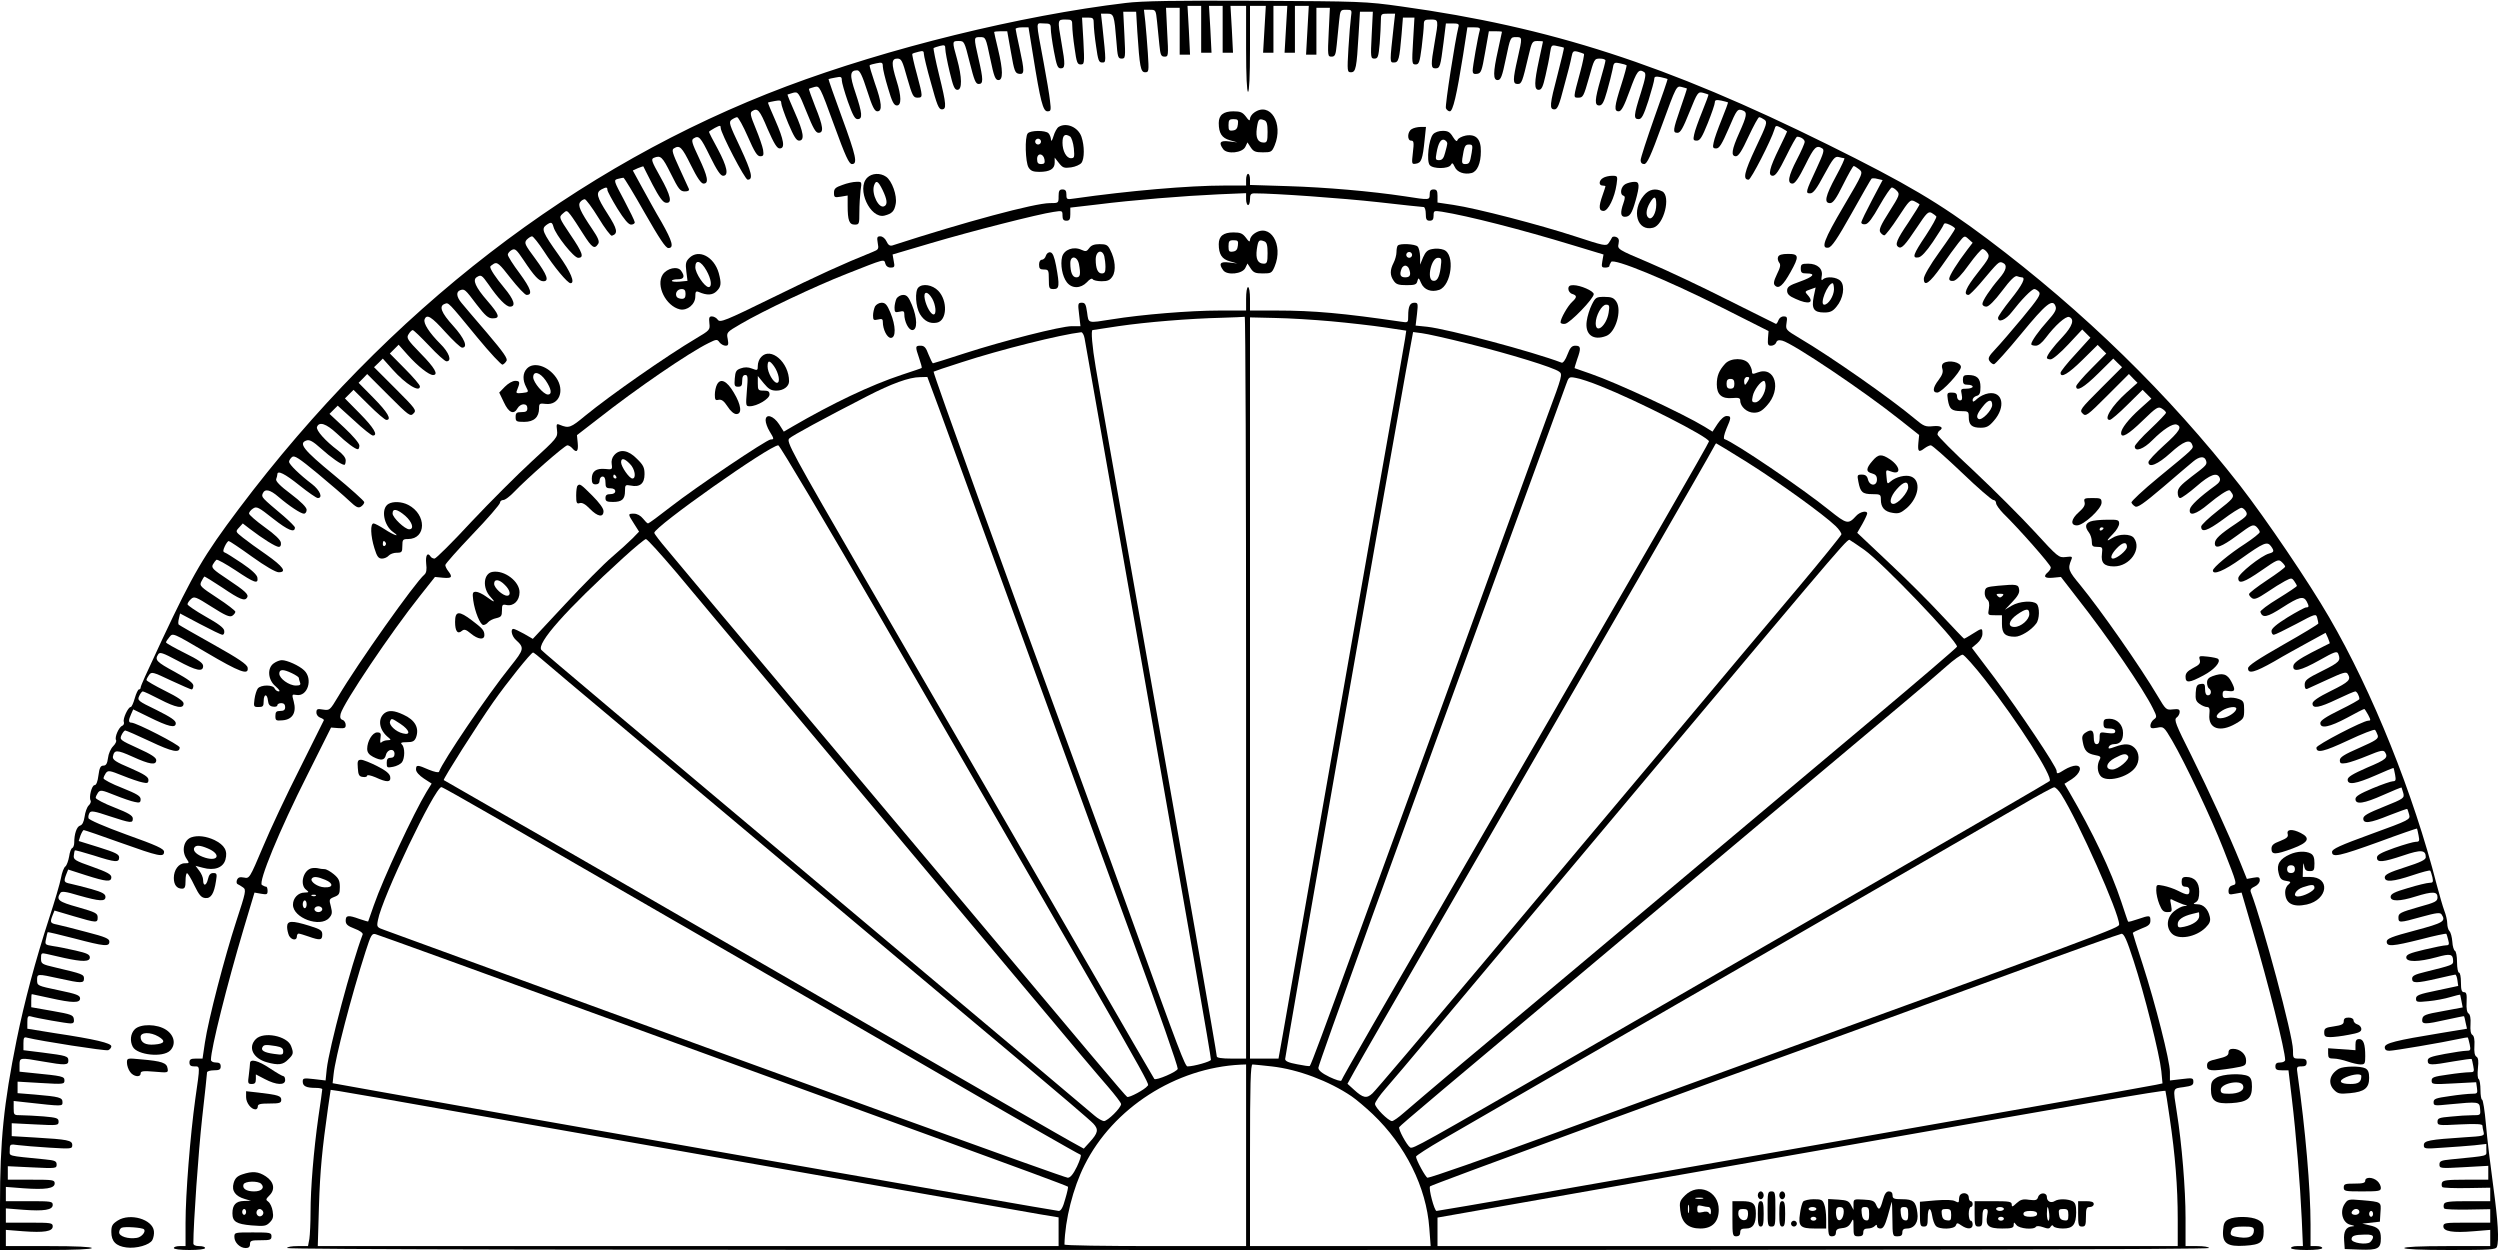 <?xml version="1.0" encoding="UTF-8" standalone="yes"?>
<svg version="1.0" xmlns="http://www.w3.org/2000/svg" width="1280" height="640" viewBox="0 0 1280 640" preserveAspectRatio="xMidYMid meet">
  <g transform="translate(0,640) scale(0.1,-0.1)" fill="#000000" stroke="none">
    <path d="M5765 6385 c-538 -64 -1220 -232 -1738 -427 -1076 -405 -2040 -1148
-2804 -2163 -181 -241 -233 -330 -393 -670 -85 -182 -110 -237 -110 -246 0 -5
-4 -9 -9 -9 -4 0 -14 -20 -21 -45 -7 -25 -16 -45 -21 -45 -13 0 -41 -60 -35
-76 3 -8 -1 -17 -8 -20 -18 -7 -40 -59 -32 -73 4 -6 -3 -20 -15 -32 -12 -12
-24 -39 -26 -60 -4 -29 -10 -39 -24 -39 -14 0 -20 -11 -25 -50 -4 -32 -11 -50
-20 -50 -14 0 -30 -62 -20 -79 3 -5 -1 -17 -10 -25 -9 -9 -18 -35 -21 -58 -4
-27 -12 -42 -23 -45 -17 -5 -30 -42 -30 -88 0 -13 -5 -25 -10 -27 -6 -2 -13
-21 -16 -43 -4 -22 -12 -45 -19 -51 -8 -5 -18 -32 -23 -60 -5 -27 -32 -119
-60 -204 -71 -219 -127 -428 -167 -625 -66 -327 -85 -516 -85 -842 l0 -233
235 0 c150 0 235 4 235 10 0 6 -80 10 -220 10 l-220 0 0 41 0 42 88 -7 c108
-8 152 -1 152 25 0 18 -9 19 -120 19 l-120 0 0 36 0 37 88 -7 c108 -8 152 -1
152 25 0 18 -9 19 -120 19 l-120 0 0 36 0 37 90 -7 c113 -8 160 -1 160 25 0
18 -9 19 -120 19 l-120 0 0 34 0 35 125 -6 c121 -6 125 -5 125 14 0 18 -8 22
-60 27 -200 20 -180 15 -180 48 0 30 1 31 43 25 23 -3 95 -9 160 -13 113 -7
117 -6 117 13 0 25 -23 29 -192 39 l-118 7 0 33 0 33 120 -6 c115 -6 120 -5
120 14 0 18 -9 21 -77 27 -42 3 -93 6 -115 6 -37 0 -38 1 -38 36 l0 37 63 -7
c189 -21 187 -21 187 1 0 24 -16 28 -143 39 l-87 7 0 29 0 30 120 -7 c115 -7
120 -6 120 13 0 21 -10 23 -162 38 l-68 7 0 33 c0 40 0 40 120 19 114 -20 130
-19 130 4 0 24 -9 26 -133 42 l-97 12 0 35 c0 29 3 34 19 29 68 -17 401 -69
415 -64 9 4 16 13 16 20 0 16 -81 36 -288 67 l-142 23 0 34 c0 28 3 33 18 29
30 -9 183 -36 204 -36 14 0 19 6 16 23 -3 20 -13 24 -110 41 l-108 19 0 34 c0
18 1 33 3 33 2 0 43 -9 93 -20 116 -26 154 -26 154 -2 0 16 -18 23 -110 42
-109 23 -110 23 -110 52 0 33 -1 33 114 8 113 -25 126 -25 126 0 0 21 -8 24
-144 56 -73 17 -76 19 -76 47 0 27 2 29 28 23 15 -3 56 -13 92 -21 92 -20 130
-20 130 3 0 15 -15 22 -72 35 -40 9 -92 20 -116 23 -42 7 -43 7 -36 38 3 17 7
32 8 33 2 2 63 -13 137 -32 156 -41 179 -43 179 -16 0 15 -20 24 -117 49 -65
18 -133 34 -150 38 -36 7 -38 11 -24 47 l10 25 98 -29 c119 -35 123 -35 123
-6 0 21 -10 26 -100 52 -101 28 -114 38 -91 73 6 10 26 8 95 -13 107 -30 136
-32 136 -7 0 15 -16 24 -72 40 -40 11 -88 23 -106 27 -35 7 -37 11 -23 48 l10
25 90 -29 c107 -34 131 -36 131 -10 0 14 -21 26 -97 53 -89 31 -98 37 -95 58
1 13 4 25 5 26 2 2 45 -10 97 -26 112 -36 130 -37 130 -10 0 16 -18 25 -104
52 l-103 32 9 28 c6 15 13 28 17 28 4 0 89 -29 189 -65 196 -70 222 -76 222
-46 0 15 -36 32 -193 88 -113 41 -193 76 -194 84 -2 8 1 20 6 28 7 11 25 8
102 -18 110 -36 119 -37 119 -12 0 15 -21 28 -95 57 -52 20 -95 43 -95 49 0 6
6 18 12 27 12 15 20 13 85 -13 40 -16 86 -32 103 -35 25 -6 30 -3 30 14 0 16
-18 27 -95 58 -52 20 -95 43 -95 49 0 6 6 18 12 27 12 15 20 13 85 -13 40 -16
86 -32 103 -35 25 -6 30 -3 30 13 0 15 -21 29 -92 60 -76 32 -92 43 -90 59 7
36 20 36 100 0 90 -41 122 -45 122 -18 0 13 -25 30 -94 61 -92 42 -94 44 -84
67 6 13 15 24 19 24 5 0 62 -25 128 -56 114 -54 151 -61 151 -31 0 13 -222
127 -247 127 -16 0 -16 12 -2 43 l11 25 80 -39 c101 -50 138 -59 138 -32 0 14
-25 31 -99 68 -95 46 -99 49 -88 72 5 12 14 23 18 23 5 0 44 -18 86 -40 85
-44 123 -51 123 -22 0 12 -28 32 -95 65 -52 26 -95 51 -95 55 0 5 6 16 13 26
13 18 19 16 112 -28 54 -25 102 -46 106 -46 5 0 9 9 9 19 0 14 -26 33 -95 71
-94 51 -104 61 -85 90 8 13 23 8 98 -32 98 -53 132 -60 132 -28 0 15 -22 31
-95 67 -52 26 -95 50 -95 54 0 4 8 16 18 28 17 21 17 21 187 -79 173 -102 219
-119 213 -79 -2 17 -45 46 -175 119 -95 53 -175 99 -178 102 -3 3 -3 17 1 31
l6 26 102 -54 c57 -30 108 -55 115 -55 7 0 11 9 9 21 -2 15 -31 36 -95 72 -51
29 -92 57 -93 63 0 6 8 18 18 27 16 15 24 12 106 -40 69 -44 92 -54 105 -46 9
6 16 15 16 21 0 5 -42 38 -93 71 -87 57 -92 62 -81 84 6 12 13 23 15 25 1 2
43 -24 93 -57 90 -61 114 -70 126 -51 10 16 -8 33 -101 95 -74 49 -83 58 -74
75 6 10 14 21 18 24 5 3 49 -22 98 -54 97 -65 117 -72 112 -38 -2 15 -29 40
-79 74 -42 28 -81 53 -88 55 -10 4 -10 10 0 32 7 15 16 27 20 27 4 0 58 -36
119 -80 68 -49 122 -80 137 -80 44 0 22 30 -63 90 -45 31 -99 70 -120 87 -39
31 -39 31 -20 52 l19 21 35 -27 c68 -52 134 -93 149 -93 9 0 13 8 11 22 -2 14
-31 42 -83 79 -44 32 -80 63 -80 70 0 6 9 18 20 25 19 13 28 8 104 -52 75 -59
111 -74 111 -45 0 5 -26 31 -57 58 -115 97 -115 97 -108 116 11 26 37 21 81
-17 55 -47 114 -86 130 -86 8 0 14 9 14 20 0 12 -28 41 -81 81 -55 41 -79 66
-75 76 3 8 6 19 6 24 0 23 38 4 113 -56 45 -36 87 -65 94 -65 28 0 11 40 -29
71 -63 48 -118 101 -118 115 0 6 7 17 15 24 12 10 34 -4 132 -85 65 -54 137
-116 161 -139 35 -33 46 -39 60 -30 9 6 17 16 17 23 0 6 -70 69 -155 139 -157
129 -184 163 -140 177 15 5 33 -5 73 -41 51 -46 105 -84 120 -84 4 0 7 10 7
23 0 14 -15 32 -40 51 -64 48 -113 103 -107 120 11 29 47 17 100 -32 54 -51
96 -82 109 -82 5 0 8 9 8 19 0 11 -33 50 -77 91 l-76 71 21 21 21 21 84 -76
c46 -43 89 -77 96 -77 29 0 4 41 -66 112 l-77 78 22 22 22 22 78 -77 c42 -42
83 -77 90 -77 30 0 6 40 -65 112 l-77 78 22 22 22 23 110 -110 c104 -104 111
-109 127 -92 17 16 12 23 -92 127 l-110 110 23 22 22 22 50 -56 c68 -76 140
-120 140 -86 0 7 -35 48 -77 90 l-77 78 22 22 23 23 47 -53 c51 -57 108 -102
129 -102 30 0 9 37 -63 110 -70 72 -74 80 -62 99 7 12 17 21 21 21 5 0 42 -36
84 -80 41 -44 81 -80 89 -80 30 0 13 46 -32 90 -55 55 -88 105 -80 125 11 29
35 14 106 -65 40 -44 78 -80 86 -80 32 0 12 48 -46 112 -61 67 -74 101 -43
112 20 8 15 13 167 -172 65 -79 123 -141 129 -139 6 2 15 10 20 19 8 11 -14
43 -99 143 -60 70 -119 139 -131 154 -26 31 -29 57 -7 65 22 8 25 6 85 -74 44
-57 59 -70 81 -70 41 0 35 18 -27 90 -60 69 -77 107 -54 121 22 14 26 11 60
-37 50 -73 90 -114 110 -114 32 0 22 35 -30 97 -44 53 -71 94 -71 107 0 3 9
10 19 16 17 9 28 0 86 -75 37 -47 73 -85 81 -85 33 0 22 32 -35 110 -34 45
-61 88 -61 96 0 7 9 18 20 24 17 9 24 3 61 -52 55 -83 79 -108 101 -108 31 0
20 32 -41 115 -55 74 -58 81 -44 98 9 9 21 17 27 17 6 0 33 -34 60 -75 52 -81
122 -165 137 -165 25 0 2 57 -61 145 -82 115 -89 133 -64 152 25 18 31 17 38
-9 11 -41 104 -158 126 -158 32 0 24 25 -40 119 -59 88 -59 89 -39 107 20 18
21 18 40 -6 11 -14 40 -58 65 -98 46 -72 58 -80 77 -50 7 11 0 30 -30 74 -63
93 -76 123 -62 140 6 8 17 14 23 14 6 0 38 -43 70 -95 32 -53 63 -94 69 -92
33 11 28 34 -22 112 -56 87 -61 109 -32 125 25 13 31 13 31 -3 0 -6 23 -49 51
-95 35 -56 57 -82 70 -82 10 0 19 5 19 12 0 6 -25 57 -55 114 -53 99 -54 102
-32 108 12 3 25 6 29 6 4 0 53 -81 109 -180 75 -131 107 -180 121 -180 30 0
21 34 -35 133 -30 50 -74 131 -100 178 l-47 86 26 12 c15 6 27 10 28 9 0 -2
22 -43 47 -93 34 -65 53 -91 68 -93 35 -5 26 36 -29 134 -44 78 -48 90 -32 96
35 14 43 6 87 -82 39 -79 48 -90 71 -90 17 0 24 4 21 13 -3 6 -25 54 -48 105
-36 78 -41 95 -29 102 30 19 41 8 87 -85 33 -67 53 -95 65 -95 29 0 22 36 -24
133 -35 74 -40 90 -27 98 27 17 35 9 84 -91 35 -71 54 -100 67 -100 31 0 21
47 -27 137 -25 45 -45 85 -45 88 0 2 14 11 30 20 27 14 30 14 30 0 0 -26 124
-265 138 -265 30 0 21 38 -37 163 -58 122 -61 132 -45 144 10 7 23 13 28 13 6
0 31 -45 55 -100 34 -78 48 -100 63 -100 17 0 19 5 15 33 -3 17 -20 67 -38
110 -27 65 -30 80 -18 88 28 18 38 7 79 -91 33 -75 48 -100 62 -100 29 0 22
42 -22 143 -22 49 -39 91 -38 92 2 1 18 5 36 8 26 5 32 3 32 -11 0 -9 16 -56
36 -104 28 -66 41 -88 55 -88 30 0 24 42 -21 143 -22 49 -39 91 -38 93 2 1 15
5 29 9 25 6 28 3 69 -99 33 -82 46 -106 61 -106 28 0 24 33 -17 134 -19 49
-34 90 -32 91 2 2 15 6 29 10 25 6 27 4 99 -194 59 -162 77 -201 92 -201 30 0
22 39 -52 241 -39 106 -69 193 -68 194 2 1 18 5 36 8 28 6 32 4 32 -14 0 -11
14 -60 31 -109 25 -70 36 -90 50 -90 27 0 24 30 -11 135 -31 91 -29 115 9 115
13 0 26 -27 51 -105 26 -82 38 -105 52 -105 27 0 23 44 -13 145 -16 48 -29 89
-26 91 2 2 18 7 35 10 28 6 32 4 32 -16 0 -13 12 -63 27 -112 20 -69 30 -88
45 -88 24 0 24 46 -2 128 -27 87 -26 112 4 112 21 0 26 -9 51 -100 26 -90 31
-100 52 -100 29 0 29 2 -3 122 -15 54 -25 100 -23 102 2 3 16 7 32 11 22 6 27
4 27 -10 0 -10 16 -78 37 -151 30 -110 39 -134 55 -134 25 0 24 23 -14 177
-18 73 -30 134 -28 137 3 2 17 7 33 11 24 6 27 4 27 -16 0 -13 10 -66 22 -116
18 -75 25 -93 40 -93 25 0 24 63 -2 158 -26 92 -25 92 9 92 28 0 29 -2 56
-110 23 -91 30 -110 46 -110 24 0 24 21 -1 130 -25 110 -25 110 8 110 29 0 29
-1 52 -110 19 -92 26 -110 42 -110 24 0 24 49 -2 158 -11 46 -20 85 -20 88 0
2 15 4 33 4 l34 0 19 -107 c17 -98 21 -108 42 -111 28 -4 28 12 2 132 -11 50
-20 94 -20 98 0 4 15 8 33 8 l33 0 23 -142 c38 -237 51 -288 74 -288 18 0 19
5 13 54 -3 30 -18 117 -32 193 -42 228 -42 203 0 203 33 0 36 -3 36 -27 0 -16
7 -67 16 -115 14 -74 19 -88 35 -88 23 0 24 17 4 130 -21 120 -21 120 20 120
33 0 35 -2 35 -32 0 -18 5 -70 12 -115 10 -73 14 -83 31 -83 19 0 20 4 14 120
l-7 120 30 0 c27 0 30 -3 30 -32 0 -18 5 -70 12 -115 10 -72 14 -83 31 -83 21
0 21 -2 1 188 l-7 62 31 0 c35 0 37 -6 48 -142 6 -80 8 -88 27 -88 19 0 20 4
14 120 l-6 120 33 0 33 0 6 -102 c12 -181 17 -208 40 -208 19 0 20 4 14 98 -4
53 -9 125 -13 160 l-7 62 31 0 c29 0 30 -1 36 -60 3 -33 9 -87 12 -120 5 -52
9 -60 27 -60 19 0 20 3 13 125 l-6 125 35 0 35 0 0 -120 0 -120 27 0 26 0 -6
125 -7 125 35 0 35 0 0 -120 0 -120 27 0 26 0 -6 120 -7 120 35 0 35 0 0 -120
0 -120 27 0 26 0 -6 120 -7 120 40 0 40 0 0 -220 c0 -140 4 -220 10 -220 6 0
10 80 10 220 l0 220 41 0 40 0 -7 -120 -7 -120 27 0 26 0 0 120 0 120 36 0 35
0 -7 -120 -7 -120 27 0 26 0 0 120 0 120 35 0 36 0 -7 -125 -7 -125 27 0 26 0
0 120 0 120 34 0 35 0 -6 -125 c-6 -121 -5 -125 14 -125 18 0 22 8 27 60 3 33
9 87 12 120 6 59 7 60 36 60 30 0 30 -1 25 -37 -3 -21 -9 -93 -13 -160 -7
-119 -6 -123 13 -123 25 0 29 23 39 193 l7 117 33 0 33 0 -6 -120 c-6 -115 -5
-120 14 -120 18 0 21 9 27 77 3 42 6 93 6 115 0 37 1 38 36 38 l37 0 -7 -62
c-21 -190 -21 -188 1 -188 24 0 28 16 39 143 l7 87 29 0 30 0 -7 -120 c-7
-115 -6 -120 13 -120 17 0 21 11 31 88 6 49 11 100 11 115 0 24 4 27 35 27 41
0 41 0 20 -120 -20 -114 -19 -130 4 -130 24 0 26 9 42 133 l12 97 35 0 c29 0
34 -3 29 -19 -17 -68 -69 -401 -64 -415 4 -9 13 -16 20 -16 16 0 35 81 68 288
l22 142 34 0 c28 0 33 -3 29 -17 -9 -31 -36 -184 -36 -205 0 -14 6 -19 23 -16
20 3 24 13 41 111 l19 107 34 0 c18 0 33 -1 33 -3 0 -2 -9 -43 -20 -93 -26
-116 -26 -154 -2 -154 16 0 23 18 42 110 23 109 23 110 52 110 33 0 33 0 8
-110 -25 -110 -25 -130 0 -130 21 0 24 8 56 144 17 72 19 76 46 76 15 0 28 -1
28 -3 0 -2 -9 -43 -20 -93 -25 -116 -26 -154 -2 -154 15 0 22 15 35 73 9 39
20 91 23 115 7 42 7 43 38 36 17 -3 32 -7 33 -8 2 -2 -13 -63 -32 -137 -41
-156 -43 -179 -16 -179 15 0 24 20 49 118 18 64 35 132 38 150 6 30 9 33 33
27 14 -4 28 -9 31 -11 2 -3 -6 -44 -19 -92 -37 -137 -37 -132 -9 -132 23 0 27
8 53 100 27 97 28 100 56 100 16 0 29 -4 29 -10 0 -5 -11 -49 -25 -96 -30
-105 -32 -134 -7 -134 15 0 24 16 40 73 11 39 24 89 28 110 6 37 8 39 37 33
17 -3 32 -8 35 -10 2 -2 -10 -47 -27 -100 -36 -112 -38 -136 -13 -136 13 0 27
25 56 105 37 102 46 114 74 96 11 -7 8 -27 -17 -107 -37 -116 -38 -134 -11
-134 15 0 25 18 50 95 16 52 30 102 30 111 0 12 7 14 33 9 17 -4 33 -8 35 -10
1 -1 -29 -90 -68 -198 -38 -108 -70 -206 -70 -217 0 -13 7 -20 18 -20 15 0 33
39 92 201 72 198 74 200 99 194 14 -4 27 -7 28 -8 1 -1 -14 -46 -33 -101 -39
-113 -41 -126 -15 -126 15 0 28 24 61 106 41 102 44 105 69 99 14 -4 27 -8 28
-9 2 -1 -13 -41 -32 -88 -19 -47 -38 -99 -41 -117 -6 -27 -4 -31 14 -31 16 0
27 18 56 90 20 50 36 97 36 106 0 12 7 14 33 9 17 -4 33 -8 34 -9 2 -1 -13
-41 -32 -88 -19 -47 -38 -99 -41 -117 -6 -26 -4 -31 13 -31 16 0 29 22 63 100
43 101 46 105 74 94 23 -9 20 -27 -19 -114 -39 -87 -44 -120 -17 -120 13 0 31
28 64 100 26 55 50 100 55 100 5 0 17 -6 27 -13 16 -12 13 -22 -45 -144 -59
-126 -67 -163 -36 -163 12 0 115 201 132 257 6 22 8 22 36 8 16 -9 29 -17 29
-18 0 -2 -18 -40 -40 -85 -51 -104 -60 -142 -33 -142 14 0 31 25 68 100 27 55
52 100 56 100 19 0 39 -14 39 -26 0 -8 -18 -49 -40 -91 -44 -85 -51 -123 -22
-123 12 0 32 28 65 95 46 93 57 104 87 85 12 -7 7 -24 -29 -102 -57 -122 -58
-128 -33 -128 16 0 33 23 72 96 45 83 55 95 74 90 11 -3 25 -6 29 -6 4 0 -15
-42 -43 -93 -55 -102 -62 -137 -30 -137 15 0 31 22 67 95 26 52 50 95 54 95 4
0 16 -8 28 -17 21 -18 21 -18 -79 -188 -102 -173 -119 -219 -79 -213 17 2 46
45 119 175 53 95 99 175 102 178 3 3 17 3 31 -1 l26 -6 -54 -102 c-30 -57 -55
-108 -55 -115 0 -7 9 -11 21 -9 15 2 36 31 72 95 29 51 57 92 63 93 6 0 18 -8
27 -18 15 -16 12 -24 -40 -106 -44 -69 -54 -92 -46 -105 6 -9 15 -16 21 -16 5
0 38 42 71 93 57 87 62 92 84 81 12 -6 23 -13 25 -15 2 -1 -24 -43 -57 -93
-61 -90 -70 -114 -51 -126 16 -10 33 8 95 101 49 74 58 83 75 74 10 -6 21 -14
24 -18 3 -5 -22 -49 -54 -98 -65 -97 -72 -117 -38 -112 15 2 40 29 74 79 28
42 53 81 55 88 4 10 10 10 32 0 15 -7 27 -16 27 -20 0 -4 -36 -58 -80 -119
-49 -68 -80 -122 -80 -137 0 -44 30 -22 90 63 31 45 70 99 87 120 31 39 31 39
52 20 l21 -19 -27 -35 c-52 -68 -93 -134 -93 -149 0 -9 8 -13 22 -11 14 2 42
31 79 83 32 44 63 80 70 80 6 0 18 -9 25 -20 13 -19 8 -28 -52 -104 -59 -75
-74 -111 -45 -111 5 0 31 26 58 57 97 115 97 115 116 108 26 -11 21 -37 -17
-81 -47 -55 -86 -114 -86 -130 0 -8 9 -14 20 -14 12 0 41 28 81 81 41 55 66
79 76 75 8 -3 19 -6 24 -6 23 0 4 -38 -56 -113 -36 -45 -65 -87 -65 -94 0 -28
40 -11 71 30 48 62 101 117 115 117 6 0 17 -7 24 -15 10 -12 -4 -34 -85 -132
-54 -65 -116 -137 -139 -161 -33 -35 -39 -46 -30 -60 6 -9 16 -17 23 -17 6 0
69 70 139 155 129 157 163 184 177 140 5 -15 -5 -33 -41 -73 -46 -51 -84 -105
-84 -119 0 -5 10 -8 23 -8 14 0 32 15 51 40 48 64 103 113 120 107 29 -11 17
-47 -32 -100 -51 -54 -82 -96 -82 -109 0 -5 9 -8 19 -8 11 0 50 33 91 77 l71
76 21 -21 21 -21 -76 -84 c-43 -46 -77 -89 -77 -96 0 -29 41 -4 112 66 l78 77
22 -22 22 -22 -77 -78 c-42 -42 -77 -83 -77 -90 0 -30 40 -6 112 65 l78 77 22
-22 23 -22 -110 -110 c-104 -104 -109 -111 -92 -127 16 -17 23 -12 127 92
l110 110 22 -23 22 -22 -56 -50 c-76 -68 -120 -140 -86 -140 7 0 48 35 90 77
l78 77 22 -22 23 -23 -58 -52 c-59 -53 -97 -102 -97 -124 0 -30 37 -8 110 63
72 70 80 74 99 62 12 -7 21 -17 21 -21 0 -5 -36 -42 -80 -84 -44 -41 -80 -81
-80 -89 0 -30 46 -13 90 32 55 55 105 88 125 80 29 -11 14 -35 -65 -106 -44
-40 -80 -78 -80 -86 0 -32 48 -12 112 46 67 61 101 74 112 43 8 -20 13 -15
-172 -167 -79 -65 -141 -123 -139 -129 2 -6 10 -15 19 -20 11 -8 43 14 143 99
70 60 139 119 154 131 31 26 57 29 65 7 8 -22 6 -25 -74 -85 -57 -44 -70 -59
-70 -81 0 -17 5 -28 13 -28 7 0 45 27 83 60 70 61 106 74 119 43 5 -13 -2 -24
-21 -38 -83 -60 -129 -104 -132 -123 -6 -37 31 -27 95 27 53 44 94 71 107 71
3 0 10 -9 16 -19 9 -17 0 -28 -75 -86 -47 -37 -85 -73 -85 -81 0 -33 32 -22
110 35 45 34 88 61 96 61 7 0 18 -9 24 -20 9 -17 3 -24 -52 -61 -83 -55 -108
-79 -108 -101 0 -31 32 -20 115 41 74 55 81 58 98 44 9 -9 17 -21 17 -27 0 -6
-34 -33 -75 -60 -81 -52 -165 -122 -165 -137 0 -25 57 -2 145 61 115 82 133
89 152 64 18 -25 17 -31 -9 -38 -41 -11 -158 -104 -158 -126 0 -33 29 -23 120
40 79 55 86 58 102 43 10 -9 18 -20 18 -24 0 -5 -42 -36 -92 -69 -51 -34 -93
-66 -93 -72 0 -6 7 -15 16 -21 12 -8 30 0 75 30 32 22 74 48 93 58 33 17 35
17 48 -1 7 -10 13 -21 13 -24 0 -3 -43 -32 -95 -64 -53 -32 -94 -63 -92 -69
11 -33 34 -28 112 22 87 56 109 61 125 32 13 -25 13 -31 -3 -31 -6 0 -49 -23
-95 -51 -56 -35 -82 -57 -82 -70 0 -10 5 -19 12 -19 6 0 57 25 114 55 99 53
102 54 108 32 3 -12 6 -25 6 -29 0 -4 -81 -53 -180 -109 -131 -75 -180 -107
-180 -121 0 -30 34 -21 133 35 50 30 131 74 178 100 l86 47 12 -26 c6 -15 10
-27 9 -28 -2 0 -43 -22 -93 -47 -65 -34 -91 -53 -93 -68 -5 -35 36 -26 134 29
78 44 90 48 96 32 14 -35 6 -43 -82 -87 -79 -39 -90 -48 -90 -71 0 -17 4 -24
13 -21 6 3 54 25 105 48 78 36 95 41 102 29 19 -30 8 -41 -85 -87 -67 -33 -95
-53 -95 -65 0 -28 34 -22 126 22 46 22 88 40 93 40 8 0 21 -23 21 -39 0 -4
-45 -29 -100 -56 -71 -35 -100 -54 -100 -67 0 -31 47 -21 137 27 45 25 85 45
88 45 2 0 11 -13 20 -30 14 -27 14 -30 0 -30 -26 0 -265 -124 -265 -138 0 -30
38 -21 162 37 72 34 134 58 138 54 4 -4 10 -17 14 -28 5 -17 -8 -26 -94 -64
-78 -34 -100 -48 -100 -63 0 -17 5 -19 33 -15 17 3 67 20 110 38 65 27 80 30
88 18 18 -28 7 -38 -91 -79 -75 -33 -100 -48 -100 -62 0 -29 42 -22 143 22 49
22 91 39 92 38 1 -2 5 -18 8 -35 5 -27 3 -33 -11 -33 -9 0 -56 -16 -104 -36
-66 -28 -88 -41 -88 -55 0 -30 42 -24 143 21 49 22 91 39 93 38 1 -2 5 -15 9
-29 6 -25 3 -28 -99 -69 -82 -33 -106 -46 -106 -61 0 -28 33 -24 134 17 49 19
90 34 91 32 2 -2 6 -15 10 -29 6 -25 4 -27 -194 -99 -162 -59 -201 -77 -201
-92 0 -30 36 -22 241 52 105 39 193 69 194 68 1 -2 5 -18 8 -35 6 -29 4 -33
-14 -33 -11 0 -60 -14 -109 -31 -70 -25 -90 -36 -90 -50 0 -27 30 -24 135 11
91 31 115 29 115 -9 0 -13 -27 -26 -105 -51 -82 -26 -105 -38 -105 -52 0 -26
41 -23 143 11 48 16 88 27 90 23 3 -4 7 -19 11 -34 5 -24 3 -28 -15 -28 -12 0
-62 -12 -111 -27 -69 -20 -88 -30 -88 -45 0 -24 46 -24 128 2 87 27 112 26
112 -4 0 -21 -9 -26 -100 -51 -90 -26 -100 -31 -100 -52 0 -29 4 -29 119 3 76
21 95 23 102 12 23 -35 10 -43 -136 -82 -121 -32 -145 -42 -145 -57 0 -27 28
-25 176 12 68 18 126 30 129 28 2 -2 6 -16 10 -32 6 -22 4 -27 -11 -27 -11 0
-61 -10 -111 -22 -75 -18 -93 -25 -93 -40 0 -25 63 -24 155 1 72 20 85 17 85
-21 0 -18 -5 -20 -142 -54 -54 -13 -68 -20 -68 -35 0 -24 21 -24 130 1 47 11
88 20 91 20 4 0 9 -13 11 -29 l4 -29 -108 -23 c-93 -19 -108 -25 -108 -42 0
-18 5 -19 64 -13 35 3 86 13 112 21 26 8 49 13 50 12 0 -1 4 -16 7 -34 l6 -31
-102 -19 c-91 -16 -102 -21 -105 -41 -4 -28 13 -28 128 -2 46 10 85 18 86 17
1 -1 5 -16 8 -33 l7 -31 -133 -22 c-233 -38 -288 -52 -288 -73 0 -12 7 -18 23
-18 24 0 276 43 353 60 26 6 48 9 49 8 2 -2 6 -18 10 -36 6 -29 4 -32 -17 -32
-13 0 -62 -7 -110 -16 -74 -14 -88 -19 -88 -35 0 -24 16 -24 134 -3 48 8 89
14 91 12 1 -2 5 -18 8 -35 6 -31 5 -33 -21 -33 -15 0 -64 -5 -109 -12 -73 -10
-83 -14 -83 -31 0 -19 5 -20 114 -14 l114 6 4 -29 c4 -28 2 -30 -26 -30 -17 0
-68 -5 -113 -12 -72 -10 -83 -14 -83 -31 0 -19 4 -19 83 -11 148 14 152 14
155 -23 3 -33 3 -33 -40 -33 -24 0 -73 -3 -110 -7 -59 -5 -68 -8 -68 -26 0
-19 5 -20 115 -14 84 4 115 2 115 -6 0 -7 3 -21 6 -33 5 -20 1 -21 -98 -27
-181 -12 -208 -17 -208 -40 0 -19 4 -20 98 -13 53 3 125 9 160 12 l62 7 0 -31
c0 -33 20 -28 -180 -48 -52 -5 -60 -9 -60 -26 0 -20 3 -21 125 -14 l125 7 0
-36 0 -35 -115 0 c-95 0 -117 -3 -122 -15 -3 -9 -2 -19 2 -23 4 -4 60 -6 126
-5 l119 2 0 -34 0 -35 -115 0 c-95 0 -117 -3 -122 -15 -3 -9 -2 -19 2 -23 4
-4 58 -6 121 -5 l114 2 0 -34 0 -35 -120 0 c-111 0 -120 -1 -120 -19 0 -26 49
-34 155 -25 l85 7 0 -42 0 -41 -220 0 c-140 0 -220 -4 -220 -10 0 -6 85 -10
234 -10 204 0 235 2 240 16 12 31 6 131 -19 314 -14 102 -31 242 -37 313 -6
70 -15 127 -20 127 -4 0 -8 22 -8 49 0 28 -4 52 -9 56 -6 3 -7 28 -4 56 4 37
2 53 -8 59 -9 6 -12 24 -10 56 2 30 -2 50 -10 55 -9 5 -12 24 -10 55 2 30 -2
50 -10 55 -8 5 -12 25 -10 58 2 41 -1 51 -13 51 -12 0 -16 11 -16 50 0 28 -4
50 -10 50 -5 0 -10 24 -10 54 0 30 -5 56 -11 58 -5 2 -12 23 -13 46 -2 24 -8
48 -15 55 -6 6 -11 24 -11 39 0 15 -7 45 -15 65 -8 21 -25 81 -39 133 -118
463 -328 987 -551 1370 -103 178 -322 501 -456 674 -365 467 -798 890 -1294
1263 -247 185 -413 283 -815 482 -830 411 -1421 602 -2185 708 -184 26 -208
26 -745 29 -410 2 -584 -1 -665 -11z"/>
    <path d="M6422 5824 c-12 -8 -22 -23 -22 -32 -1 -13 -6 -10 -21 11 -17 22 -28
27 -64 27 -51 0 -75 -19 -75 -60 0 -52 16 -77 57 -88 l38 -11 -42 5 c-46 6
-55 -6 -30 -40 20 -27 98 -19 113 12 l11 23 17 -26 c14 -21 24 -25 62 -25 42
0 46 2 60 35 47 113 -23 226 -104 169z m-84 -61 c-2 -20 -9 -29 -25 -31 -20
-3 -23 1 -23 27 0 27 4 31 26 31 22 0 25 -4 22 -27z m136 21 c12 -5 16 -20 16
-60 0 -46 -3 -54 -19 -54 -31 0 -43 24 -36 74 7 47 11 51 39 40z"/>
    <path d="M5420 5750 c-8 -5 -20 -26 -26 -47 -7 -23 -12 -30 -13 -17 -1 11 -6
25 -13 32 -16 16 -93 15 -106 -1 -16 -18 -12 -148 4 -174 11 -18 24 -23 55
-23 54 0 79 15 79 47 l0 26 22 -28 c19 -24 26 -27 62 -22 22 3 46 14 53 23 16
22 16 87 0 134 -17 49 -77 75 -117 50z m59 -49 c7 -5 16 -32 19 -60 4 -46 3
-51 -15 -51 -23 0 -43 37 -43 79 0 39 12 49 39 32z m-149 -26 c0 -8 -7 -15
-15 -15 -8 0 -15 7 -15 15 0 8 7 15 15 15 8 0 15 -7 15 -15z m18 -93 c3 -17
-2 -22 -17 -22 -16 0 -21 6 -21 26 0 33 33 30 38 -4z"/>
    <path d="M7228 5739 c-23 -13 -24 -59 -3 -59 14 0 15 -10 9 -61 -7 -59 -6 -61
16 -57 27 4 34 22 44 121 l7 67 -28 0 c-15 0 -36 -5 -45 -11z"/>
    <path d="M7337 5712 c-22 -25 -34 -136 -17 -157 17 -21 96 -20 108 0 7 13 10
12 20 -9 12 -28 49 -41 86 -32 29 7 48 49 48 111 1 63 -25 90 -77 81 -20 -4
-39 -14 -42 -22 -4 -11 -10 -7 -24 15 -15 25 -26 31 -52 31 -20 0 -41 -7 -50
-18z m73 -46 c0 -6 -5 -28 -11 -48 -7 -28 -15 -38 -31 -38 -18 0 -19 4 -13 37
9 52 23 73 40 67 8 -4 15 -11 15 -18z m125 -48 c-9 -53 -12 -58 -34 -58 -14 0
-17 6 -14 28 10 64 14 72 34 72 19 0 20 -4 14 -42z"/>
    <path d="M4440 5490 c-56 -56 15 -211 88 -194 39 10 51 22 58 60 8 43 -19 118
-49 139 -30 21 -73 19 -97 -5z m79 -63 c23 -48 26 -73 10 -82 -28 -18 -68 61
-54 105 10 30 21 24 44 -23z"/>
    <path d="M6380 5480 l0 -30 -111 0 c-182 0 -493 -27 -766 -66 -41 -6 -43 -6
-43 20 0 19 -5 26 -20 26 -16 0 -20 -7 -20 -35 0 -35 0 -35 -45 -35 -77 0
-434 -96 -807 -217 -12 -3 -21 3 -29 21 -7 15 -20 26 -32 26 -16 0 -18 -5 -13
-34 6 -31 4 -34 -26 -46 -152 -61 -281 -120 -511 -233 -247 -121 -270 -130
-282 -114 -6 9 -20 17 -30 17 -14 0 -16 -7 -13 -35 4 -34 2 -36 -67 -77 -152
-90 -441 -292 -568 -396 -76 -63 -84 -66 -131 -47 -17 7 -18 4 -14 -29 4 -35
1 -39 -130 -159 -73 -67 -212 -206 -309 -309 -96 -104 -181 -188 -188 -188 -8
0 -17 5 -20 10 -16 25 -27 7 -23 -35 4 -32 1 -48 -9 -57 -47 -39 -343 -457
-442 -625 -42 -70 -43 -71 -77 -66 -29 5 -34 3 -34 -15 0 -12 9 -23 21 -27 11
-4 19 -10 17 -13 -2 -4 -57 -115 -123 -247 -67 -132 -152 -313 -189 -402 -68
-161 -69 -162 -97 -156 -22 4 -30 1 -36 -13 -3 -10 -2 -19 4 -21 5 -2 18 -10
28 -17 16 -12 14 -23 -35 -172 -59 -181 -143 -502 -161 -623 l-12 -81 -34 0
c-26 0 -33 -4 -33 -20 0 -15 7 -20 25 -20 30 0 30 8 5 -166 -26 -188 -50 -488
-50 -635 l0 -119 -30 0 c-16 0 -30 -4 -30 -10 0 -6 33 -10 80 -10 47 0 80 4
80 10 0 6 -13 10 -30 10 -19 0 -30 5 -30 14 0 100 26 470 45 642 14 122 25
227 25 233 0 6 16 11 35 11 28 0 35 4 35 20 0 15 -7 20 -25 20 -15 0 -25 6
-25 14 0 56 82 383 167 669 l56 187 34 -6 c29 -5 33 -4 33 15 0 11 -3 21 -7
21 -5 0 -14 4 -22 9 -20 13 88 277 234 566 l120 240 38 -3 c31 -2 37 0 37 16
0 11 -7 23 -16 26 -12 4 -14 13 -10 31 14 55 258 418 407 605 l76 96 41 -4
c45 -4 51 3 27 34 -8 10 -15 24 -15 31 0 6 63 77 140 158 77 80 140 153 140
161 0 7 7 14 17 14 9 0 33 18 55 41 67 70 259 239 273 239 7 0 18 -7 25 -15
22 -26 32 -16 28 26 l-4 41 106 82 c202 159 469 341 567 389 42 21 45 21 57 4
7 -9 21 -17 31 -17 14 0 16 6 11 34 -7 34 -6 35 66 77 114 67 380 193 543 257
198 78 191 77 198 52 3 -12 13 -20 27 -20 20 0 22 4 16 33 l-6 34 196 58 c206
61 551 149 628 160 45 7 46 7 46 -19 0 -19 5 -26 20 -26 16 0 20 7 20 33 l0
34 138 16 c182 23 444 44 620 52 l142 6 0 -31 c0 -16 5 -30 10 -30 6 0 10 14
10 30 0 24 4 30 23 30 105 0 453 -25 633 -45 122 -14 227 -25 233 -25 6 0 11
-16 11 -35 0 -28 4 -35 20 -35 15 0 20 7 20 26 0 26 2 26 43 20 131 -21 403
-90 675 -173 l152 -46 -6 -34 c-5 -29 -4 -33 15 -33 11 0 21 3 21 8 0 4 4 13
9 21 13 20 281 -90 566 -233 l240 -121 -3 -37 c-2 -32 0 -38 16 -38 11 0 23 7
26 16 4 12 13 14 31 10 55 -14 418 -258 605 -407 l96 -76 -4 -41 c-4 -45 2
-50 32 -27 11 8 25 15 32 15 7 0 78 -63 159 -140 80 -77 153 -140 161 -140 7
0 14 -7 14 -16 0 -9 17 -32 37 -53 80 -78 243 -263 243 -276 0 -7 -7 -18 -15
-25 -26 -22 -16 -32 26 -28 l41 4 82 -106 c159 -202 341 -469 389 -567 21 -42
21 -45 4 -57 -9 -7 -17 -21 -17 -31 0 -14 6 -16 34 -11 34 7 35 6 77 -65 66
-113 202 -400 262 -554 73 -187 72 -181 47 -188 -12 -3 -20 -13 -20 -27 0 -20
4 -22 33 -16 l34 6 56 -192 c81 -275 167 -617 167 -665 0 -7 -11 -13 -25 -13
-18 0 -25 -5 -25 -20 0 -16 7 -20 34 -20 l33 0 17 -143 c22 -182 43 -445 51
-619 l6 -138 -31 0 c-16 0 -30 -4 -30 -10 0 -6 33 -10 80 -10 47 0 80 4 80 10
0 6 -13 10 -30 10 l-30 0 0 111 c0 182 -27 493 -66 766 -6 41 -6 43 20 43 19
0 26 5 26 20 0 16 -7 20 -35 20 -35 0 -35 0 -35 45 0 71 -154 646 -216 808 -4
12 2 20 20 28 15 7 26 20 26 32 0 16 -5 18 -33 13 l-33 -6 -33 82 c-61 150
-159 363 -251 549 -81 161 -90 184 -76 195 9 6 16 19 16 29 0 14 -7 16 -35 13
-34 -4 -36 -2 -77 67 -90 152 -292 441 -396 568 -63 76 -66 84 -47 131 7 17 4
18 -29 14 -35 -4 -39 -1 -159 130 -67 73 -206 212 -309 309 -104 96 -188 181
-188 188 0 8 5 17 10 20 24 15 8 27 -32 23 -39 -4 -48 -1 -93 37 -128 107
-431 319 -592 414 -70 42 -71 43 -66 77 5 29 3 34 -15 34 -12 0 -23 -9 -27
-21 -4 -11 -10 -19 -13 -17 -4 2 -115 57 -247 123 -132 67 -313 152 -402 190
-161 68 -162 69 -156 97 4 21 1 29 -13 35 -10 3 -19 2 -21 -4 -2 -5 -10 -18
-17 -28 -12 -16 -23 -14 -172 35 -181 59 -502 143 -623 161 l-81 12 0 34 c0
26 -4 33 -20 33 -15 0 -20 -7 -20 -25 0 -30 0 -30 -128 -10 -173 26 -403 46
-599 52 l-193 6 0 29 c0 15 -4 28 -10 28 -5 0 -10 -13 -10 -30z"/>
    <path d="M8208 5489 c-22 -12 -24 -39 -3 -39 8 0 15 -2 15 -4 0 -2 -7 -23 -15
-46 -21 -59 -19 -80 5 -80 24 0 57 68 67 137 6 42 5 43 -23 43 -16 0 -37 -5
-46 -11z"/>
    <path d="M4313 5453 c-35 -12 -43 -19 -43 -40 0 -24 3 -25 35 -20 l35 6 0 -52
c0 -76 8 -97 36 -97 23 0 24 3 24 64 0 35 3 84 6 110 7 46 7 46 -22 45 -16 0
-48 -7 -71 -16z"/>
    <path d="M8323 5458 c-24 -12 -32 -53 -11 -60 9 -3 9 -12 0 -38 -17 -48 -15
-70 7 -70 25 0 36 15 55 82 22 79 21 98 -6 97 -13 0 -33 -5 -45 -11z"/>
    <path d="M8417 5400 c-66 -78 -35 -187 47 -166 55 14 92 161 47 186 -35 18
-68 11 -94 -20z m63 -48 c0 -42 -21 -79 -38 -68 -17 10 -15 43 5 77 23 39 33
36 33 -9z"/>
    <path d="M6422 5204 c-12 -8 -22 -23 -22 -32 -1 -13 -6 -10 -21 11 -17 22 -28
27 -64 27 -51 0 -75 -19 -75 -60 0 -52 16 -77 57 -88 l38 -11 -42 5 c-46 6
-55 -6 -30 -40 20 -27 98 -19 113 12 l11 23 17 -26 c14 -21 24 -25 62 -25 42
0 46 2 60 35 47 113 -23 226 -104 169z m-84 -61 c-2 -20 -9 -29 -25 -31 -20
-3 -23 1 -23 27 0 27 4 31 26 31 22 0 25 -4 22 -27z m136 21 c12 -5 16 -20 16
-60 0 -46 -3 -54 -19 -54 -31 0 -43 24 -36 74 7 47 11 51 39 40z"/>
    <path d="M5577 5130 c-13 -18 -18 -19 -40 -9 -41 19 -89 1 -99 -36 -10 -40 1
-100 24 -130 26 -34 71 -33 103 0 14 16 26 22 30 15 3 -5 24 -10 45 -10 31 0
43 5 56 25 19 29 14 87 -12 136 -12 25 -21 29 -54 29 -28 0 -43 -6 -53 -20z
m77 -42 c3 -13 6 -38 6 -55 0 -26 -4 -33 -19 -33 -20 0 -31 25 -31 71 0 44 33
56 44 17z m-130 -39 c10 -53 7 -69 -13 -69 -20 0 -31 25 -31 73 0 40 35 37 44
-4z"/>
    <path d="M7157 5143 c-4 -3 -7 -19 -7 -34 0 -14 -7 -40 -15 -55 -19 -37 -19
-64 1 -92 12 -18 25 -22 66 -22 42 0 51 3 55 21 5 19 7 18 19 -10 15 -35 52
-49 93 -35 63 23 82 183 23 205 -15 6 -41 8 -58 4 -25 -4 -35 -14 -48 -43
l-15 -37 0 41 c-1 22 -6 45 -13 52 -13 13 -90 17 -101 5z m73 -48 c0 -8 -7
-15 -15 -15 -8 0 -15 7 -15 15 0 8 7 15 15 15 8 0 15 -7 15 -15z m146 -67 c-7
-51 -20 -71 -41 -65 -31 10 -6 117 27 117 19 0 20 -4 14 -52z m-162 -4 c12
-31 6 -44 -19 -44 -25 0 -31 13 -19 44 3 9 12 16 19 16 7 0 16 -7 19 -16z"/>
    <path d="M5355 5091 c-3 -12 -13 -21 -21 -21 -8 0 -14 -10 -14 -25 0 -20 5
-25 25 -25 23 0 25 -3 25 -50 0 -47 2 -50 25 -50 29 0 31 17 12 120 -9 46 -17
66 -29 68 -9 2 -19 -5 -23 -17z"/>
    <path d="M3529 5079 c-18 -18 -20 -29 -15 -69 l6 -48 -40 -4 c-22 -2 -40 0
-40 4 0 5 14 8 30 8 33 0 38 15 17 44 -18 25 -72 13 -94 -20 -36 -56 16 -161
88 -178 38 -8 79 26 79 66 0 25 3 29 18 23 41 -18 70 -17 91 4 24 24 25 40 11
93 -24 84 -103 125 -151 77z m88 -64 c25 -44 30 -85 11 -85 -21 1 -68 71 -68
102 0 42 29 33 57 -17z m-107 -120 c0 -18 -5 -25 -19 -25 -11 0 -23 5 -26 10
-11 18 3 40 25 40 15 0 20 -7 20 -25z"/>
    <path d="M9104 5085 c-4 -8 -1 -21 5 -29 9 -11 7 -24 -11 -60 -17 -36 -19 -49
-10 -58 19 -19 41 0 79 68 46 82 44 94 -12 94 -32 0 -47 -5 -51 -15z"/>
    <path d="M9220 5025 c0 -21 5 -25 30 -25 49 0 35 -17 -35 -42 -54 -19 -65 -27
-65 -46 0 -17 10 -28 43 -42 69 -32 99 -21 61 21 -14 15 -13 18 14 27 l28 10
-10 -48 c-12 -61 1 -80 54 -80 30 0 44 6 63 30 34 40 45 105 21 131 -19 21
-73 26 -91 8 -7 -7 -9 -3 -6 16 8 38 -21 65 -69 65 -34 0 -38 -3 -38 -25z
m170 -107 c-1 -34 -29 -78 -50 -78 -26 0 17 109 43 110 4 0 7 -15 7 -32z"/>
    <path d="M4702 4928 c-19 -19 -14 -99 8 -136 22 -36 51 -51 87 -44 52 10 56
112 7 163 -30 31 -80 39 -102 17z m71 -57 c18 -32 23 -81 7 -81 -14 0 -37 40
-45 78 -9 42 14 44 38 3z"/>
    <path d="M8030 4921 c0 -11 9 -23 20 -26 25 -8 25 -17 -1 -41 -22 -20 -59 -85
-59 -104 0 -6 10 -10 23 -8 25 3 147 129 147 152 0 16 -68 46 -105 46 -18 0
-25 -5 -25 -19z"/>
    <path d="M6380 4870 l0 -60 -138 0 c-147 0 -395 -20 -549 -45 -127 -20 -119
-22 -127 35 -6 42 -10 50 -27 50 -20 0 -21 -4 -14 -60 l7 -60 -44 0 c-56 0
-351 -75 -549 -139 -86 -28 -159 -51 -162 -51 -3 0 -13 20 -23 45 -13 36 -22
45 -40 45 -28 0 -29 -3 -8 -64 9 -26 15 -48 13 -50 -2 -2 -48 -17 -102 -35
-160 -53 -355 -146 -563 -267 l-41 -24 -24 38 c-29 44 -69 56 -69 20 0 -13 9
-38 20 -56 24 -39 24 -42 6 -42 -20 0 -387 -247 -511 -344 -60 -47 -113 -86
-117 -86 -4 0 -15 11 -26 25 -12 15 -30 25 -46 25 -32 0 -32 -1 0 -51 l26 -41
-34 -35 c-18 -18 -66 -62 -106 -96 -40 -34 -147 -142 -238 -240 l-166 -178
-45 26 c-25 14 -49 25 -54 25 -17 0 -9 -37 12 -56 45 -41 43 -48 -28 -137
-114 -141 -348 -487 -365 -538 -2 -6 -22 -2 -52 10 -59 26 -66 26 -66 1 0 -12
16 -30 40 -46 l40 -26 -26 -42 c-65 -107 -223 -445 -270 -581 -15 -44 -28 -81
-29 -83 -1 -1 -21 5 -45 13 -58 21 -70 19 -70 -9 0 -18 9 -27 46 -41 25 -9 43
-22 41 -29 -57 -150 -172 -582 -184 -689 l-6 -59 -59 7 c-54 6 -58 5 -58 -13
0 -23 18 -32 66 -32 19 0 34 -3 34 -7 0 -5 -9 -69 -20 -143 -24 -170 -40 -363
-40 -488 0 -53 -3 -114 -6 -135 l-7 -37 -53 0 c-30 0 -54 -4 -54 -10 0 -7
1647 -10 4920 -10 3273 0 4920 3 4920 10 0 6 -27 10 -60 10 l-60 0 0 144 c0
148 -19 381 -45 543 -20 127 -22 119 35 127 42 6 50 10 50 27 0 20 -4 21 -60
14 l-60 -7 0 44 c0 56 -75 351 -139 549 -28 86 -51 159 -51 162 0 3 20 13 45
23 36 13 45 22 45 40 0 28 -3 29 -64 8 -26 -9 -48 -15 -50 -13 -2 2 -17 48
-35 102 -53 160 -146 355 -267 563 l-24 41 38 24 c44 29 56 69 20 69 -13 0
-38 -9 -56 -20 -38 -24 -42 -24 -42 -7 0 21 -192 307 -317 475 l-117 155 27
23 c16 14 27 33 27 49 0 31 -1 31 -50 0 -22 -14 -41 -25 -44 -25 -2 0 -54 55
-116 121 -62 67 -184 189 -272 271 l-159 150 26 45 c14 25 25 49 25 54 0 17
-37 9 -56 -12 -41 -45 -48 -43 -137 28 -141 114 -487 348 -538 365 -6 2 -2 22
10 52 26 59 26 66 1 66 -12 0 -30 -16 -46 -40 l-26 -40 -42 26 c-107 65 -445
223 -581 270 -44 15 -81 28 -83 29 -1 1 5 21 13 45 21 58 19 70 -9 70 -18 0
-27 -9 -41 -46 -9 -25 -22 -43 -29 -41 -150 57 -582 172 -689 184 l-59 6 7 59
c6 54 5 58 -13 58 -23 0 -32 -18 -32 -67 0 -35 0 -36 -37 -30 -294 43 -446 57
-635 57 l-138 0 0 60 c0 33 -4 60 -10 60 -6 0 -10 -27 -10 -60z m0 -1990 l0
-1900 -75 0 c-49 0 -75 4 -75 11 0 15 -160 929 -406 2314 -107 605 -204 1151
-214 1215 -18 105 -25 190 -16 190 1 0 61 9 132 20 144 21 362 39 529 43 61 2
113 4 118 5 4 1 7 -853 7 -1898z m436 1875 c88 -8 211 -22 272 -31 l112 -17
-6 -41 c-3 -23 -75 -432 -160 -911 -142 -807 -417 -2370 -466 -2652 l-22 -123
-73 0 -73 0 0 1898 0 1897 127 -3 c71 -1 200 -9 289 -17z m-1263 -87 c3 -18
123 -697 266 -1508 273 -1548 381 -2166 381 -2186 0 -9 -88 -34 -120 -34 -12
0 -45 85 -277 730 -46 129 -169 467 -273 750 -390 1063 -750 2060 -750 2077 0
1 64 23 143 48 199 65 508 142 613 154 6 0 14 -14 17 -31z m1967 -28 c212 -53
434 -121 463 -143 18 -12 15 -24 -57 -217 -41 -113 -149 -410 -240 -660 -90
-250 -260 -716 -376 -1035 -116 -319 -284 -778 -372 -1020 -158 -435 -225
-616 -232 -623 -2 -2 -31 2 -65 9 -44 8 -61 16 -61 27 0 19 506 2902 617 3515
l38 207 45 -6 c25 -3 133 -27 240 -54z m-2710 -337 c54 -148 452 -1241 753
-2068 58 -159 165 -452 237 -650 136 -372 230 -641 230 -657 0 -14 -111 -62
-120 -52 -4 5 -160 275 -347 599 -337 585 -630 1092 -1121 1940 -394 681 -417
724 -401 740 14 14 174 101 398 216 124 64 216 98 272 98 l37 1 62 -167z
m3385 120 c187 -74 555 -261 555 -283 0 -8 -316 -557 -1220 -2120 -473 -817
-658 -1139 -662 -1152 -2 -6 -29 3 -61 18 -39 19 -57 34 -57 47 0 17 406 1140
1005 2777 136 371 254 695 262 718 15 43 16 44 52 37 20 -3 77 -22 126 -42z
m751 -390 c156 -98 391 -267 452 -326 18 -17 31 -37 30 -43 -2 -7 -102 -131
-224 -276 -122 -144 -414 -492 -649 -773 -236 -280 -670 -798 -965 -1150 -296
-352 -549 -651 -563 -663 -30 -28 -48 -24 -95 19 l-33 30 37 67 c20 37 237
413 482 837 760 1316 1344 2329 1355 2353 6 12 12 22 14 22 2 0 74 -44 159
-97z m-4435 -800 c1444 -2500 1374 -2377 1364 -2393 -11 -17 -94 -62 -104 -56
-10 6 -174 201 -1000 1186 -201 239 -516 615 -701 835 -410 489 -576 686 -657
784 -35 41 -63 78 -63 83 0 31 591 448 635 448 7 0 244 -399 526 -887z m-1047
235 c79 -95 303 -363 498 -594 747 -891 1024 -1222 1328 -1584 172 -206 344
-410 382 -453 37 -43 68 -83 68 -90 -1 -20 -69 -87 -88 -87 -9 1 -31 13 -48
28 -31 27 -518 437 -1239 1042 -1151 966 -1582 1329 -1593 1342 -27 33 127
206 418 471 58 53 110 96 117 97 7 0 77 -78 157 -172z m6081 117 c92 -65 475
-465 475 -496 0 -4 -195 -171 -432 -370 -835 -701 -1176 -987 -1513 -1270
-187 -157 -452 -379 -590 -494 -137 -116 -271 -229 -298 -253 -26 -23 -53 -42
-60 -42 -19 1 -87 69 -87 88 0 9 24 44 53 77 29 33 136 159 237 280 173 206
492 587 780 930 69 83 234 278 365 435 1035 1233 983 1172 999 1163 6 -3 38
-25 71 -48z m-6756 -573 c31 -27 182 -154 336 -283 331 -278 507 -426 909
-763 164 -138 414 -348 555 -466 141 -118 421 -353 621 -521 201 -169 376
-318 388 -332 28 -30 24 -48 -19 -95 l-30 -33 -67 37 c-37 20 -371 213 -742
427 -1204 696 -2010 1161 -2240 1292 -124 71 -226 130 -228 131 -5 4 172 283
254 400 68 97 192 252 203 253 3 1 30 -21 60 -47z m7374 -92 c168 -214 351
-501 331 -519 -5 -5 -389 -228 -854 -496 -465 -268 -1162 -671 -1550 -895
-822 -474 -856 -494 -870 -485 -17 11 -62 94 -56 104 6 10 201 174 1186 1000
239 201 615 516 835 701 220 185 470 394 554 465 85 71 187 158 225 192 39 35
77 62 85 61 9 -2 60 -59 114 -128z m-7646 -694 c136 -79 613 -354 1058 -611
446 -257 970 -560 1165 -673 465 -270 780 -450 792 -454 6 -2 -3 -29 -18 -61
-19 -39 -34 -57 -47 -57 -17 0 -1359 486 -2887 1045 -311 114 -585 214 -608
222 -43 15 -44 16 -37 52 20 113 292 681 325 681 5 0 120 -65 257 -144z m8037
106 c88 -139 296 -607 296 -665 0 -18 -25 -27 -2235 -830 -159 -58 -452 -165
-650 -237 -366 -134 -641 -230 -656 -230 -9 0 -59 92 -59 108 0 5 62 45 138
89 75 44 738 426 1472 850 734 424 1405 812 1490 861 85 50 161 91 167 91 7 1
24 -16 37 -37z m-7384 -1167 c674 -245 1398 -509 1610 -586 409 -149 683 -250
688 -255 2 -1 -4 -30 -14 -63 -11 -42 -22 -61 -33 -61 -18 0 -2934 512 -3512
617 l-206 37 5 46 c8 82 91 402 164 629 27 84 32 93 51 88 12 -3 573 -206
1247 -452z m7754 316 c55 -168 133 -479 142 -565 l6 -63 -33 -7 c-143 -29
-3661 -646 -3684 -646 -11 0 -42 116 -33 126 10 9 1241 461 2148 788 162 59
538 196 835 305 297 110 548 199 557 200 13 1 27 -30 62 -138z m-4544 -996 l0
-465 -465 0 c-256 0 -465 3 -465 8 3 127 44 290 103 407 146 292 467 498 800
514 l27 1 0 -465z m131 455 c135 -15 294 -75 409 -153 25 -17 73 -58 108 -91
168 -160 275 -375 290 -583 l7 -93 -462 0 -463 0 0 465 c0 365 3 465 13 465 6
0 51 -5 98 -10z m-4171 -232 c848 -149 2861 -503 2978 -524 l102 -17 0 -74 0
-73 -1896 0 -1897 0 6 202 c6 189 16 290 47 510 l13 88 41 -6 c23 -3 295 -51
606 -106z m8769 -33 c28 -188 41 -352 41 -517 l0 -138 -1895 0 -1895 0 0 73 0
73 1828 322 c1527 269 1874 329 1899 327 1 0 11 -63 22 -140z"/>
    <path d="M8628 280 c-28 -28 -30 -36 -25 -78 7 -62 40 -92 103 -92 61 0 94 34
94 97 0 95 -105 139 -172 73z m90 -17 c-10 -2 -26 -2 -35 0 -10 3 -2 5 17 5
19 0 27 -2 18 -5z m-71 -70 c-3 -10 -5 -2 -5 17 0 19 2 27 5 18 2 -10 2 -26 0
-35z m101 27 c6 0 12 -10 12 -22 0 -16 -3 -19 -9 -10 -5 9 -17 11 -34 6 -23
-5 -27 -3 -27 16 0 18 4 21 23 16 12 -3 28 -6 35 -6z"/>
    <path d="M9000 280 c0 -11 7 -20 15 -20 8 0 15 9 15 20 0 11 -7 20 -15 20 -8
0 -15 -9 -15 -20z"/>
    <path d="M9050 210 c0 -83 1 -90 20 -90 19 0 20 7 20 90 0 83 -1 90 -20 90
-19 0 -20 -7 -20 -90z"/>
    <path d="M9110 280 c0 -11 7 -20 15 -20 8 0 15 9 15 20 0 11 -7 20 -15 20 -8
0 -15 -9 -15 -20z"/>
    <path d="M9640 255 c-14 -51 -21 -55 -35 -22 -8 18 -19 23 -62 25 -52 3 -53 3
-53 -25 l0 -28 -13 25 c-11 21 -21 25 -65 28 l-52 3 0 -95 c0 -89 1 -96 20
-96 13 0 20 7 20 19 0 15 8 21 32 23 23 2 36 11 45 28 12 24 13 22 13 -22 0
-44 2 -48 25 -48 18 0 25 5 25 20 0 14 7 20 23 20 13 0 28 5 35 12 9 9 12 9
12 0 0 -7 8 -12 18 -12 14 0 23 15 37 63 9 34 19 67 20 72 2 6 4 -32 4 -82 1
-92 1 -93 26 -93 18 0 25 5 25 20 0 14 7 20 23 20 39 0 61 33 54 80 -7 58 -21
70 -78 70 -42 0 -49 3 -49 20 0 13 -7 20 -19 20 -13 0 -22 -12 -31 -45z m-200
-57 c0 -30 -15 -52 -29 -44 -6 4 -11 20 -11 37 0 22 5 29 20 29 14 0 20 -7 20
-22z m130 -14 c0 -28 -3 -35 -17 -32 -12 2 -19 14 -21 36 -3 27 0 32 17 32 17
0 21 -6 21 -36z m200 0 c0 -28 -3 -35 -17 -32 -12 2 -19 14 -21 36 -3 27 0 32
17 32 17 0 21 -6 21 -36z"/>
    <path d="M10037 283 c-4 -3 -7 -15 -7 -25 0 -16 -3 -17 -20 -8 -12 7 -49 8
-100 4 l-80 -7 0 -63 c0 -57 2 -64 20 -64 17 0 20 7 20 45 0 54 15 60 23 9 3
-20 11 -42 18 -50 16 -20 95 -19 103 2 5 14 8 14 28 0 32 -22 58 -20 58 4 0
11 -4 20 -10 20 -5 0 -10 16 -10 35 0 19 5 35 10 35 6 0 10 7 10 15 0 8 -4 15
-10 15 -5 0 -10 9 -10 20 0 20 -28 28 -43 13z m-47 -104 c0 -26 -3 -30 -22
-27 -17 2 -24 11 -26 31 -3 23 0 27 22 27 22 0 26 -4 26 -31z"/>
    <path d="M10435 271 c-5 -16 -12 -18 -46 -14 -32 5 -44 1 -64 -17 -21 -20 -25
-21 -25 -7 0 15 -13 17 -95 17 l-95 0 0 -65 c0 -58 2 -65 20 -65 17 0 20 7 20
45 0 34 4 45 15 45 13 0 15 -7 9 -35 -9 -51 7 -65 77 -65 49 0 59 3 59 18 1
16 1 16 14 0 14 -19 90 -26 100 -9 4 5 19 4 36 -2 25 -9 33 -9 39 2 6 9 11 10
15 2 4 -6 26 -11 48 -11 51 0 67 19 68 82 0 37 -4 50 -19 58 -24 12 -71 13
-90 1 -20 -13 -41 -2 -41 20 0 25 -37 25 -45 0z m-175 -61 c0 -5 -9 -10 -20
-10 -11 0 -20 5 -20 10 0 6 9 10 20 10 11 0 20 -4 20 -10z m232 -25 c2 -19 0
-35 -4 -35 -4 0 -8 16 -8 35 0 19 2 35 4 35 2 0 6 -16 8 -35z m98 -6 c0 -26
-3 -30 -22 -27 -17 2 -24 11 -26 31 -3 23 0 27 22 27 22 0 26 -4 26 -31z
m-160 6 c0 -10 -11 -15 -35 -15 -24 0 -35 5 -35 15 0 10 11 15 35 15 24 0 35
-5 35 -15z m-170 -25 c0 -5 -7 -10 -15 -10 -8 0 -15 5 -15 10 0 6 7 10 15 10
8 0 15 -4 15 -10z"/>
    <path d="M9232 248 c-5 -7 -13 -35 -16 -61 -10 -65 1 -77 75 -77 l59 0 0 49
c0 27 -4 61 -10 75 -8 23 -15 26 -54 26 -24 0 -48 -6 -54 -12z m68 -38 c0 -5
-9 -10 -20 -10 -11 0 -20 5 -20 10 0 6 9 10 20 10 11 0 20 -4 20 -10z m0 -50
c0 -5 -7 -10 -15 -10 -8 0 -15 5 -15 10 0 6 7 10 15 10 8 0 15 -4 15 -10z"/>
    <path d="M8870 160 c0 -83 1 -90 20 -90 13 0 20 7 20 20 0 16 7 20 30 20 35 0
50 23 50 77 0 51 -14 63 -72 63 l-48 0 0 -90z m80 26 c0 -14 -4 -27 -9 -30
-18 -11 -41 6 -41 30 0 19 5 24 25 24 20 0 25 -5 25 -24z"/>
    <path d="M9000 185 c0 -51 3 -65 15 -65 12 0 15 14 15 65 0 51 -3 65 -15 65
-12 0 -15 -14 -15 -65z"/>
    <path d="M9110 185 c0 -51 3 -65 15 -65 12 0 15 14 15 65 0 51 -3 65 -15 65
-12 0 -15 -14 -15 -65z"/>
    <path d="M10640 185 c0 -58 2 -65 20 -65 17 0 20 7 20 50 0 43 3 50 20 50 11
0 20 7 20 15 0 11 -11 15 -40 15 l-40 0 0 -65z"/>
    <path d="M9170 135 c0 -8 7 -15 15 -15 8 0 15 7 15 15 0 8 -7 15 -15 15 -8 0
-15 -7 -15 -15z"/>
    <path d="M4590 4871 c-5 -11 -10 -32 -10 -46 0 -24 3 -26 25 -21 20 5 25 3 25
-12 0 -39 22 -82 41 -82 27 0 26 62 -2 129 -17 41 -26 51 -45 51 -13 0 -28 -9
-34 -19z"/>
    <path d="M8150 4840 c-11 -22 -23 -60 -26 -84 -10 -69 33 -102 100 -76 48 18
81 130 52 175 -13 20 -25 25 -61 25 -42 0 -46 -2 -65 -40z m86 -42 c-11 -66
-66 -111 -66 -53 0 39 31 95 53 95 17 0 19 -5 13 -42z"/>
    <path d="M4480 4831 c-5 -11 -10 -32 -10 -46 0 -24 3 -26 25 -21 20 5 25 3 25
-12 0 -39 22 -82 41 -82 27 0 26 62 -2 129 -17 41 -26 51 -45 51 -13 0 -28 -9
-34 -19z"/>
    <path d="M3897 4572 c-10 -10 -17 -30 -17 -44 0 -25 -2 -26 -30 -15 -20 8 -38
8 -57 1 -24 -8 -28 -16 -31 -52 -3 -37 -1 -42 17 -42 17 0 21 6 21 30 0 21 5
30 16 30 13 0 14 -11 8 -80 -6 -78 -6 -80 15 -80 37 0 101 38 101 60 0 16 -7
20 -30 20 -28 0 -30 3 -30 37 l0 38 31 -38 c24 -29 37 -37 64 -37 36 0 65 21
65 48 0 97 -94 178 -143 124z m66 -47 c24 -34 34 -85 15 -85 -18 0 -48 52 -48
84 0 32 10 33 33 1z"/>
    <path d="M8833 4538 c-32 -35 -43 -63 -43 -106 0 -53 26 -75 80 -70 32 3 40 0
40 -13 0 -31 35 -62 70 -62 25 0 41 8 66 36 77 83 44 204 -47 170 -25 -10 -29
-9 -29 6 0 9 -7 27 -16 39 -22 31 -92 31 -121 0z m117 -88 c-6 -11 -13 -20
-15 -20 -3 0 -5 9 -5 20 0 11 7 20 15 20 13 0 14 -4 5 -20z m-70 -15 c0 -18
-5 -25 -20 -25 -15 0 -20 7 -20 25 0 18 5 25 20 25 15 0 20 -7 20 -25z m160
-11 c0 -36 -30 -84 -53 -84 -17 0 -19 5 -13 32 6 31 41 78 58 78 4 0 8 -12 8
-26z"/>
    <path d="M9951 4541 c-8 -5 -11 -16 -6 -30 5 -16 -1 -32 -19 -56 -31 -40 -33
-65 -7 -65 22 0 121 107 121 131 0 24 -60 38 -89 20z"/>
    <path d="M2697 4512 c-21 -23 -22 -58 -3 -94 14 -26 13 -26 -20 -30 -28 -3
-33 -1 -28 11 18 44 17 51 -8 51 -14 0 -36 -13 -53 -30 l-29 -30 24 -50 c25
-54 51 -65 70 -30 6 11 20 20 30 20 13 0 20 -7 20 -20 0 -16 -7 -20 -30 -20
-25 0 -30 -4 -30 -25 0 -23 4 -25 44 -25 50 0 76 24 76 70 0 24 3 26 34 22 69
-8 99 68 54 134 -42 61 -117 84 -151 46z m97 -60 c29 -43 34 -72 11 -72 -22 0
-74 61 -75 88 0 35 34 27 64 -16z"/>
    <path d="M10050 4455 c0 -20 5 -25 25 -25 14 0 25 -4 25 -10 0 -5 -14 -10 -31
-10 -30 0 -31 -2 -25 -30 4 -22 2 -30 -9 -30 -8 0 -15 9 -15 20 0 15 -7 20
-26 20 -25 0 -26 -2 -21 -37 8 -48 19 -57 67 -58 38 0 40 -2 40 -30 0 -41 16
-55 61 -55 30 0 43 7 67 35 63 71 47 153 -27 141 -19 -3 -44 -15 -57 -27 -19
-18 -24 -19 -24 -7 0 9 9 18 20 21 16 4 20 14 20 46 0 44 -18 61 -64 61 -21 0
-26 -5 -26 -25z m150 -128 c0 -27 -53 -82 -70 -72 -14 9 -7 28 23 65 27 35 47
38 47 7z"/>
    <path d="M3671 4431 c-6 -11 -11 -34 -11 -52 0 -26 3 -30 19 -26 15 3 27 -5
46 -34 15 -24 33 -39 45 -39 31 0 25 47 -13 110 -35 60 -68 76 -86 41z"/>
    <path d="M3145 4070 c-11 -12 -16 -30 -13 -47 4 -27 2 -28 -34 -24 -46 4 -68
-12 -68 -50 0 -22 5 -29 20 -29 13 0 20 7 20 20 0 11 7 20 15 20 10 0 15 -10
15 -30 0 -25 4 -30 25 -30 16 0 25 -6 25 -15 0 -9 -9 -15 -25 -15 -18 0 -25
-5 -25 -20 0 -16 7 -20 38 -20 47 0 62 14 62 57 0 30 2 32 29 27 47 -10 71 10
71 58 0 34 -6 47 -39 79 -44 45 -87 52 -116 19z m80 -45 c26 -25 34 -75 13
-75 -16 0 -58 61 -58 83 0 24 17 21 45 -8z m-70 -65 c3 -5 1 -10 -4 -10 -6 0
-11 5 -11 10 0 6 2 10 4 10 3 0 8 -4 11 -10z"/>
    <path d="M9586 4039 c-33 -38 -33 -55 -1 -63 18 -5 25 -13 25 -31 0 -35 -37
-35 -46 0 -4 18 -13 25 -31 25 -24 0 -25 -2 -18 -37 10 -53 21 -63 71 -63 42
0 44 -2 44 -28 0 -40 19 -62 61 -68 30 -5 41 -1 72 25 62 55 74 141 22 161
-28 11 -79 -2 -105 -25 -17 -15 -18 -14 -21 23 -4 38 -4 38 23 28 53 -20 49
25 -5 62 -44 29 -60 28 -91 -9z m184 -133 c0 -27 -52 -86 -76 -86 -24 0 -16
38 17 75 36 41 59 45 59 11z"/>
    <path d="M2957 3913 c-4 -3 -7 -26 -7 -50 0 -38 3 -44 18 -39 12 4 29 -5 52
-29 40 -41 70 -46 70 -12 0 14 -21 43 -58 80 -59 59 -64 62 -75 50z"/>
    <path d="M10673 3829 c4 -15 -4 -29 -29 -51 -41 -36 -45 -68 -10 -68 34 0 126
85 126 116 0 22 -4 24 -46 24 -42 0 -46 -2 -41 -21z"/>
    <path d="M1989 3820 c-40 -23 -25 -111 25 -145 40 -28 1 -15 -44 15 -25 16
-51 30 -57 30 -18 0 -16 -63 4 -127 13 -43 21 -53 39 -53 12 0 27 7 34 15 7 8
25 15 41 15 26 0 29 3 29 35 0 32 3 35 28 35 96 0 97 126 2 175 -33 17 -77 19
-101 5z m86 -61 c36 -32 47 -69 20 -69 -22 0 -85 60 -85 81 0 28 24 23 65 -12z
m-100 -138 c3 -5 1 -12 -5 -16 -5 -3 -10 1 -10 9 0 18 6 21 15 7z"/>
    <path d="M10703 3730 c-27 -11 -29 -28 -8 -56 8 -10 15 -31 15 -46 0 -24 4
-28 28 -28 26 0 28 -2 24 -35 -6 -47 11 -65 62 -65 81 0 143 89 102 145 -16
23 -78 23 -112 0 -32 -21 -30 -13 6 23 17 17 30 40 30 51 0 19 -6 21 -62 20
-35 0 -73 -4 -85 -9z m67 -34 c0 -3 -4 -8 -10 -11 -5 -3 -10 -1 -10 4 0 6 5
11 10 11 6 0 10 -2 10 -4z m120 -96 c0 -18 -51 -60 -72 -60 -16 0 -7 25 19 52
31 33 53 36 53 8z"/>
    <path d="M2522 3472 c-47 -7 -54 -83 -10 -129 28 -30 20 -29 -22 2 -19 14 -43
25 -53 25 -17 0 -19 -5 -14 -44 8 -58 36 -126 52 -126 7 0 18 6 24 14 7 8 26
18 42 21 25 6 29 11 29 39 0 30 2 33 25 28 36 -6 65 23 65 66 0 55 -77 114
-138 104z m63 -67 c27 -26 33 -55 11 -55 -22 0 -66 40 -66 61 0 26 26 24 55
-6z"/>
    <path d="M10230 3401 c-61 -6 -65 -8 -68 -32 -2 -14 4 -31 12 -38 10 -8 13
-23 9 -47 -6 -34 -5 -34 31 -34 l36 0 0 -45 c0 -49 16 -65 67 -65 29 0 83 33
108 67 18 22 19 85 3 101 -19 19 -89 14 -128 -9 l-35 -21 38 40 c27 28 38 47
35 63 -3 27 -12 29 -108 20z m22 -53 c-9 -9 -15 -9 -24 0 -9 9 -7 12 12 12 19
0 21 -3 12 -12z m138 -92 c0 -29 -43 -66 -76 -66 -37 0 -30 33 13 63 47 33 63
34 63 3z"/>
    <path d="M2330 3216 c0 -48 13 -65 35 -46 12 10 21 7 46 -14 36 -30 69 -34 69
-8 0 24 -9 34 -63 75 -67 51 -87 50 -87 -7z"/>
    <path d="M11263 3021 c4 -17 -2 -25 -34 -41 -29 -16 -39 -26 -39 -45 0 -34 19
-32 92 7 55 29 90 69 75 84 -3 4 -27 9 -53 12 -45 5 -47 4 -41 -17z"/>
    <path d="M1402 3004 c-35 -24 -31 -85 9 -118 18 -16 25 -26 16 -26 -8 0 -17 7
-21 15 -7 20 -70 20 -86 0 -6 -8 -14 -32 -17 -55 -5 -38 -4 -40 21 -40 22 0
26 4 26 30 0 38 18 40 22 3 2 -20 9 -29 26 -31 12 -2 22 1 22 7 0 6 9 11 20
11 13 0 20 -7 20 -20 0 -15 -7 -20 -25 -20 -20 0 -25 -5 -25 -26 0 -23 3 -25
37 -22 51 4 72 40 57 96 -10 37 -10 38 13 34 58 -11 87 82 40 126 -25 24 -87
52 -114 52 -10 0 -29 -7 -41 -16z m93 -51 c19 -9 35 -20 35 -24 0 -4 3 -14 6
-23 5 -12 0 -16 -21 -16 -35 0 -85 36 -85 61 0 23 19 24 65 2z"/>
    <path d="M11328 2938 c-20 -7 -28 -17 -28 -33 0 -13 5 -27 10 -30 15 -10 12
-35 -5 -35 -10 0 -15 10 -15 31 0 26 -3 30 -22 27 -19 -2 -24 -10 -26 -45 -2
-33 1 -44 20 -57 12 -9 29 -16 38 -16 12 0 15 -9 12 -38 -7 -73 54 -94 135
-47 41 24 43 28 43 71 0 39 -3 46 -27 55 -16 6 -40 9 -55 6 -23 -3 -28 0 -28
18 0 18 5 21 30 17 34 -5 37 5 15 47 -21 41 -45 48 -97 29z m122 -166 c0 -16
-36 -42 -68 -48 -41 -8 -44 14 -4 38 28 18 72 24 72 10z"/>
    <path d="M1968 2748 c-36 -30 -27 -87 22 -125 13 -11 12 -12 -5 -13 -12 0 -26
-5 -31 -10 -7 -7 -9 -1 -6 20 4 25 1 30 -17 30 -24 0 -51 -45 -51 -84 0 -18 9
-30 30 -41 41 -21 59 -19 66 10 8 31 44 35 44 5 0 -13 -7 -20 -20 -20 -15 0
-20 -7 -20 -26 0 -25 2 -26 33 -20 17 3 38 14 45 23 15 21 16 75 0 91 -9 9 -4
12 25 12 30 0 39 5 47 24 18 49 -5 90 -65 117 -47 22 -75 24 -97 7z m82 -54
c48 -32 55 -60 13 -49 -36 8 -73 43 -66 61 7 18 7 18 53 -12z"/>
    <path d="M10770 2695 c0 -21 5 -25 30 -25 19 0 30 -5 30 -14 0 -11 -10 -13
-40 -9 -39 6 -40 5 -40 -26 0 -21 -5 -31 -15 -31 -10 0 -15 11 -15 35 0 38
-13 44 -45 22 -14 -11 -17 -21 -11 -47 8 -44 22 -58 62 -66 29 -5 32 -9 24
-24 -14 -26 -12 -62 4 -82 28 -37 143 -9 180 44 22 31 20 74 -4 98 -23 23 -50
25 -102 6 -30 -11 -35 -11 -31 0 3 8 15 14 27 14 31 0 46 19 46 57 0 42 -30
73 -70 73 -25 0 -30 -4 -30 -25z m126 -167 c10 -16 -51 -68 -81 -68 -40 0 -32
36 13 59 43 23 58 25 68 9z"/>
    <path d="M1832 2468 c2 -36 7 -44 26 -46 12 -2 22 1 22 7 0 5 19 1 43 -9 58
-27 79 -26 75 2 -2 16 -21 32 -66 55 -35 18 -73 33 -83 33 -17 0 -20 -6 -17
-42z"/>
    <path d="M11713 2130 c4 -15 -4 -22 -39 -36 -35 -13 -44 -22 -44 -40 0 -31 20
-31 109 2 80 30 92 53 41 79 -43 22 -74 20 -67 -5z"/>
    <path d="M980 2113 c-40 -14 -52 -71 -24 -111 14 -21 14 -22 -10 -22 -31 0
-56 -34 -56 -75 0 -35 15 -55 42 -55 14 0 18 8 18 40 0 22 3 40 8 39 4 0 21
-28 37 -62 24 -49 35 -63 56 -65 29 -3 45 22 55 88 6 36 4 40 -14 40 -15 0
-22 -9 -27 -30 -8 -36 -25 -40 -25 -6 0 13 -9 34 -20 48 l-19 25 38 -10 c58
-16 103 0 115 41 13 46 -4 75 -56 101 -43 20 -86 25 -118 14z m84 -57 c67 -28
56 -68 -12 -48 -43 13 -67 35 -57 52 8 14 29 13 69 -4z"/>
    <path d="M11725 2026 c-52 -23 -70 -51 -59 -94 7 -30 14 -38 38 -42 26 -4 27
-6 13 -19 -10 -7 -17 -24 -17 -38 0 -58 38 -80 111 -64 109 25 122 141 16 141
l-37 0 1 43 c2 29 3 34 6 15 3 -22 10 -28 29 -28 21 0 24 4 24 40 0 29 -5 42
-19 50 -26 14 -70 12 -106 -4z m25 -76 c0 -13 -7 -20 -20 -20 -13 0 -20 7 -20
20 0 13 7 20 20 20 13 0 20 -7 20 -20z m100 -96 c0 -15 -55 -44 -85 -44 -30 0
-11 35 25 47 48 16 60 16 60 -3z"/>
    <path d="M1590 1953 c-40 -15 -55 -85 -22 -109 15 -12 15 -13 -9 -14 -32 0
-59 -28 -59 -62 0 -68 139 -119 185 -68 16 18 17 27 9 59 -10 36 -9 38 18 49
24 9 28 16 28 50 0 33 -6 45 -31 66 -17 14 -38 26 -47 26 -9 0 -26 2 -37 5
-11 2 -27 1 -35 -2z m76 -58 c43 -18 40 -41 -5 -38 -34 1 -74 29 -65 44 8 13
30 11 70 -6z m-49 -81 c-3 -3 -12 -4 -19 -1 -8 3 -5 6 6 6 11 1 17 -2 13 -5z
m-47 -44 c0 -11 -4 -20 -10 -20 -5 0 -10 9 -10 20 0 11 5 20 10 20 6 0 10 -9
10 -20z m80 -25 c0 -8 -9 -15 -20 -15 -11 0 -20 7 -20 15 0 8 9 15 20 15 11 0
20 -7 20 -15z"/>
    <path d="M11170 1885 c0 -18 5 -25 20 -25 13 0 20 -7 20 -20 0 -25 -11 -25
-58 -1 -21 11 -55 22 -75 26 -36 7 -37 7 -37 -24 0 -17 7 -49 16 -71 13 -32
21 -40 41 -40 23 0 25 2 19 36 -7 34 -6 35 15 23 13 -6 34 -15 48 -20 23 -6
24 -7 4 -8 -12 -1 -35 -13 -52 -27 -38 -31 -42 -83 -11 -114 34 -34 123 -18
172 30 23 23 27 35 22 57 -9 39 -33 63 -63 63 -23 1 -24 2 -8 11 12 7 17 23
17 54 0 48 -24 75 -67 75 -18 0 -23 -6 -23 -25z m90 -175 c0 -23 -31 -45 -77
-55 -29 -6 -33 -4 -33 14 0 22 26 40 75 52 17 4 31 7 33 8 1 1 2 -8 2 -19z"/>
    <path d="M1470 1654 c0 -14 5 -34 10 -45 13 -23 40 -26 40 -4 0 8 4 15 9 15 5
0 28 -7 51 -15 59 -21 70 -19 70 10 0 21 -8 27 -66 45 -91 28 -114 27 -114 -6z"/>
    <path d="M12000 1171 c0 -15 -10 -20 -50 -26 -44 -6 -50 -10 -50 -31 0 -20 5
-24 31 -24 18 0 60 5 95 12 50 9 64 15 64 29 0 10 -9 21 -20 24 -11 3 -20 13
-20 21 0 8 -10 14 -25 14 -18 0 -25 -5 -25 -19z"/>
    <path d="M690 1130 c-22 -22 -26 -60 -10 -90 23 -42 154 -56 191 -19 31 31 22
78 -20 106 -46 31 -132 32 -161 3z m121 -37 c39 -23 32 -37 -20 -41 -46 -4
-71 10 -71 39 0 25 50 26 91 2z"/>
    <path d="M1310 1080 c-42 -42 -15 -99 57 -119 58 -16 82 -13 108 14 28 27 29
33 15 70 -20 51 -140 75 -180 35z m103 -36 c28 -5 37 -11 37 -27 0 -18 -4 -19
-47 -13 -51 7 -69 18 -59 35 8 13 17 13 69 5z"/>
    <path d="M12060 1051 l0 -28 -70 5 -70 5 0 -27 c0 -22 4 -26 29 -26 16 0 48
-7 71 -15 23 -8 53 -15 66 -15 22 0 24 4 24 43 0 61 -9 87 -31 87 -14 0 -19
-7 -19 -29z"/>
    <path d="M11410 1011 c0 -15 -12 -22 -55 -32 -47 -11 -55 -15 -55 -36 0 -27
22 -29 131 -12 66 11 69 13 69 40 0 32 -31 59 -67 59 -16 0 -23 -6 -23 -19z"/>
    <path d="M650 959 c0 -14 7 -35 16 -47 17 -25 54 -30 54 -8 0 12 13 14 71 9
70 -6 71 -6 67 17 -4 28 -29 37 -135 46 -72 7 -73 7 -73 -17z"/>
    <path d="M1280 956 c0 -7 -3 -34 -6 -60 -6 -42 -5 -46 15 -46 16 0 21 6 21 25
l0 24 46 -24 c59 -31 104 -33 104 -5 0 11 -4 20 -9 20 -5 0 -36 18 -69 40 -60
40 -102 51 -102 26z"/>
    <path d="M11975 928 c-48 -28 -58 -75 -24 -109 19 -19 29 -21 81 -16 74 7 98
26 98 78 0 28 -5 41 -19 49 -26 13 -111 12 -136 -2z m115 -37 c0 -31 -14 -41
-55 -41 -56 0 -66 16 -23 35 38 16 78 19 78 6z"/>
    <path d="M11348 882 c-23 -14 -28 -24 -28 -58 0 -61 23 -77 104 -72 83 5 106
24 106 84 0 33 -5 46 -19 54 -31 16 -132 12 -163 -8z m136 -39 c10 -25 -20
-43 -71 -43 -36 0 -43 3 -43 20 0 33 102 54 114 23z"/>
    <path d="M1260 783 c0 -30 26 -63 48 -63 7 0 12 7 12 15 0 12 13 15 60 15 52
0 60 3 60 19 0 20 -15 25 -117 37 l-63 7 0 -30z"/>
    <path d="M1240 387 c-26 -9 -37 -20 -44 -45 -11 -39 9 -67 58 -81 l31 -9 -37
-1 c-40 -1 -58 -20 -58 -63 0 -43 20 -55 97 -62 66 -5 75 -4 94 15 17 17 20
29 15 58 -3 20 -13 41 -22 48 -14 10 -14 13 6 33 30 30 23 69 -19 97 -38 25
-68 28 -121 10z m97 -48 c20 -20 3 -39 -36 -39 -40 0 -62 15 -54 36 6 17 74
19 90 3z m-77 -144 c0 -8 -4 -15 -10 -15 -5 0 -10 7 -10 15 0 8 5 15 10 15 6
0 10 -7 10 -15z m86 4 c10 -17 -13 -36 -27 -22 -12 12 -4 33 11 33 5 0 12 -5
16 -11z"/>
    <path d="M12110 355 c0 -12 -13 -15 -55 -15 -48 0 -55 -2 -55 -20 0 -19 7 -20
95 -20 86 0 95 2 95 18 0 11 -8 26 -18 35 -23 21 -62 22 -62 2z"/>
    <path d="M12004 235 c-26 -40 -9 -98 31 -106 21 -5 24 -7 9 -8 -32 -2 -46 -25
-42 -73 l3 -43 78 -3 c92 -3 107 5 107 58 0 43 -13 57 -61 67 l-34 8 45 5 45
5 3 48 c4 54 6 53 -95 62 -70 6 -72 5 -89 -20z m76 -40 c0 -8 -9 -15 -20 -15
-20 0 -26 11 -13 23 12 13 33 7 33 -8z m70 -10 c0 -8 -4 -15 -10 -15 -5 0 -10
7 -10 15 0 8 5 15 10 15 6 0 10 -7 10 -15z m0 -119 c0 -7 -7 -19 -15 -26 -19
-15 -95 -4 -95 15 0 18 16 23 68 24 29 1 42 -3 42 -13z"/>
    <path d="M603 151 c-28 -18 -33 -27 -33 -59 0 -48 24 -72 77 -79 51 -7 120 13
133 38 6 11 10 32 8 46 -7 60 -122 94 -185 54z m134 -45 c12 -12 -13 -41 -37
-44 -44 -7 -90 8 -90 28 0 10 6 21 13 24 16 7 105 1 114 -8z"/>
    <path d="M11410 157 c-20 -10 -26 -21 -28 -59 -4 -64 22 -82 112 -76 80 5 96
17 96 74 0 38 -4 45 -30 59 -35 18 -116 19 -150 2z m130 -56 c0 -31 -24 -43
-74 -36 -47 7 -51 11 -40 39 5 12 20 16 60 16 46 0 54 -3 54 -19z"/>
    <path d="M1200 67 c0 -29 29 -57 58 -57 15 0 22 6 22 20 0 18 7 20 55 20 48 0
55 2 55 20 0 19 -7 20 -95 20 -93 0 -95 0 -95 -23z"/>
  </g>
</svg>
